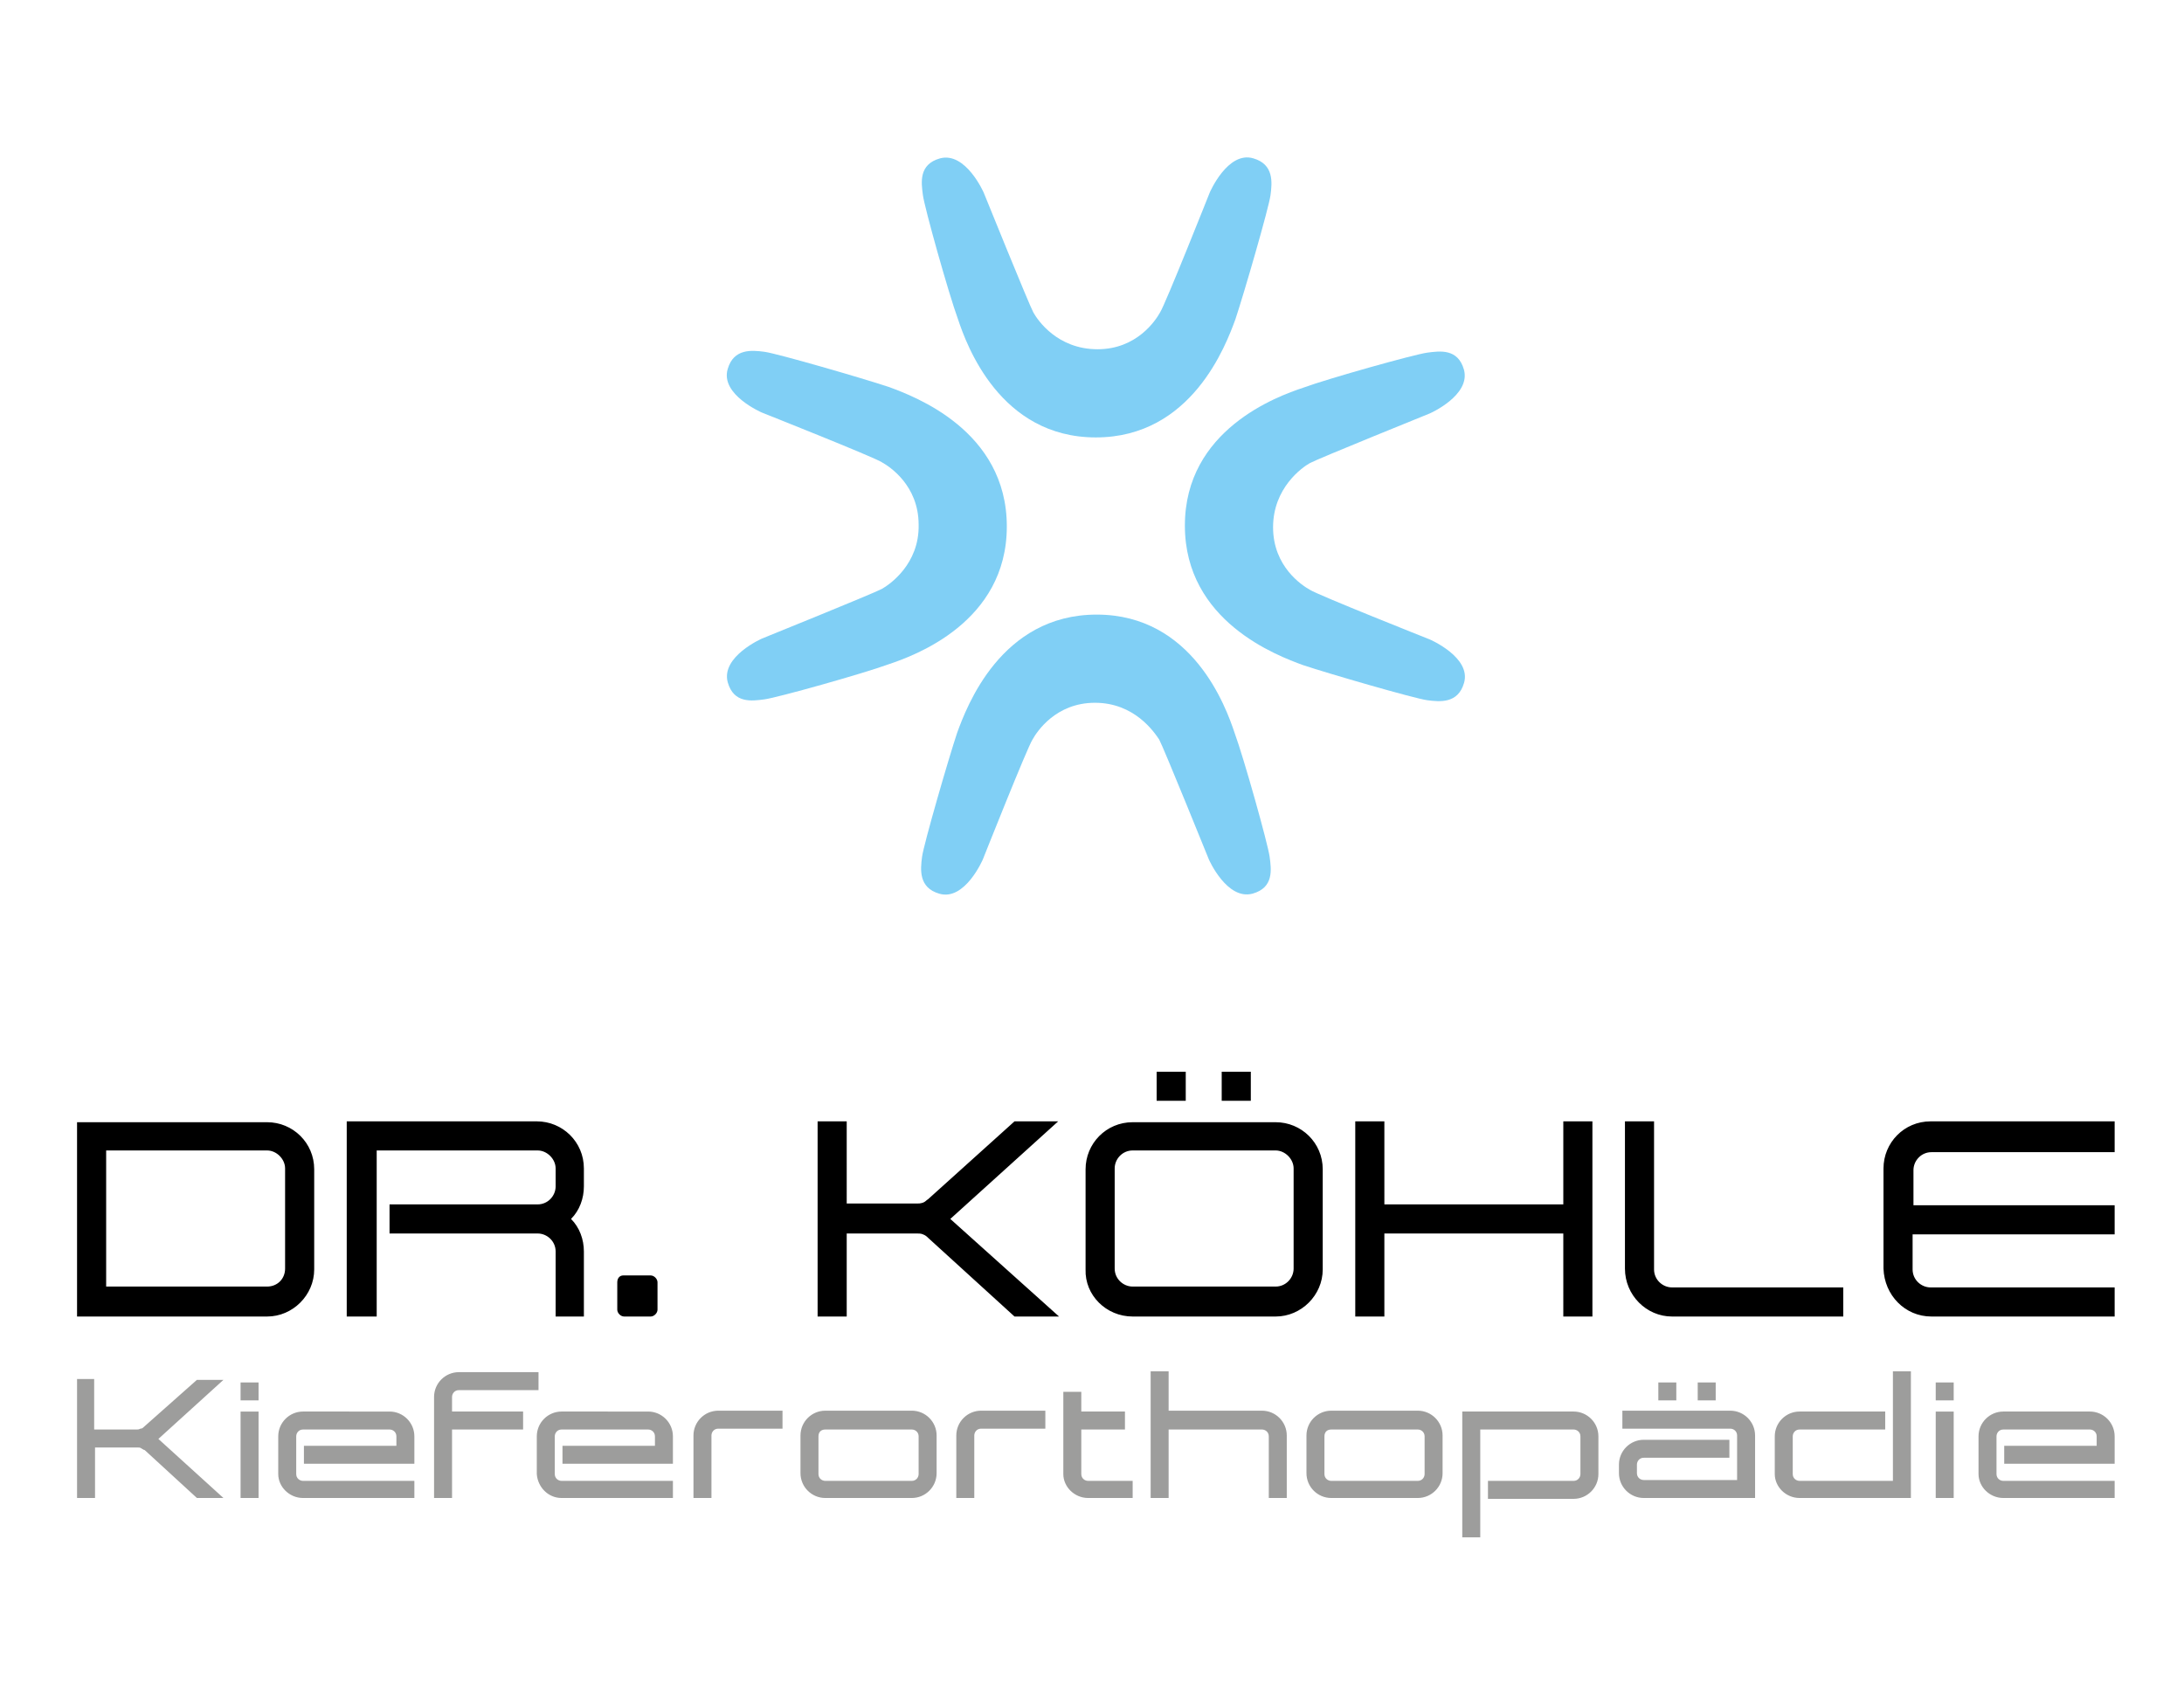 <?xml version="1.0" encoding="utf-8"?>
<!-- Generator: Adobe Illustrator 19.2.1, SVG Export Plug-In . SVG Version: 6.00 Build 0)  -->
<svg version="1.1" id="Ebene_1" xmlns="http://www.w3.org/2000/svg" xmlns:xlink="http://www.w3.org/1999/xlink" x="0px" y="0px"
	 viewBox="0 0 255.1 198.4" style="enable-background:new 0 0 255.1 198.4;" xml:space="preserve">
<style type="text/css">
	.st0{fill:#80CFF5;}
	.st1{fill:#9D9D9C;}
</style>
<path class="st0" d="M153,54.1c0.9-0.5,14-5.8,14-5.8s4.8-2.1,4-5.1c-0.7-2.5-2.8-2.2-4.3-2c-1.5,0.2-11.5,3-14.5,4.1
	c-3,1-13.8,4.9-13.8,16.1c0,11.2,10.8,15.2,13.8,16.3c3,1,13,3.9,14.5,4.1c1.5,0.2,3.6,0.4,4.3-2c0.9-3-4-5.1-4-5.1
	s-13.1-5.2-14-5.8c-0.9-0.5-4.3-2.7-4.3-7.3C148.7,57,152.1,54.6,153,54.1L153,54.1z"/>
<path class="st0" d="M103,68.8c-0.9,0.5-14,5.8-14,5.8s-4.8,2.1-4,5.1c0.7,2.5,2.8,2.2,4.3,2c1.5-0.2,11.5-3,14.5-4.1
	c3-1,13.8-4.9,13.8-16.1c0-11.2-10.8-15.2-13.8-16.3c-3-1-13-3.9-14.5-4.1c-1.5-0.2-3.6-0.4-4.3,2c-0.9,3,4,5.1,4,5.1
	s13.1,5.2,14,5.8c0.9,0.5,4.3,2.7,4.3,7.3C107.4,65.9,103.9,68.3,103,68.8L103,68.8z"/>
<path class="st0" d="M120.7,36.5c-0.5-0.9-5.8-14-5.8-14s-2.1-4.8-5.1-4c-2.5,0.7-2.2,2.8-2,4.3c0.2,1.5,3,11.5,4.1,14.5
	c1,3,4.9,13.8,16.1,13.8c11.2,0,15.2-10.8,16.3-13.8c1-3,3.9-13,4.1-14.5c0.2-1.5,0.4-3.6-2-4.3c-3-0.9-5.1,4-5.1,4
	s-5.2,13.1-5.8,14c-0.5,0.9-2.7,4.3-7.3,4.3C123.5,40.8,121.2,37.4,120.7,36.5L120.7,36.5z"/>
<path class="st0" d="M135.4,86.4c0.5,0.9,5.8,14,5.8,14s2.1,4.8,5.1,4c2.5-0.7,2.2-2.8,2-4.3c-0.2-1.5-3-11.5-4.1-14.5
	c-1-3-4.9-13.8-16.1-13.8c-11.2,0-15.2,10.8-16.3,13.8c-1,3-3.9,13-4.1,14.5c-0.2,1.5-0.4,3.6,2,4.3c3,0.9,5.1-4,5.1-4
	s5.2-13.1,5.8-14c0.5-0.9,2.7-4.3,7.3-4.3C132.5,82.1,134.8,85.5,135.4,86.4L135.4,86.4z"/>
<path class="st1" d="M26.1,161.2H23l-6.2,5.5v0c-0.1,0.1-0.2,0.2-0.4,0.2c-0.2,0.1-0.3,0.1-0.4,0.1h-5v-5.9H9V175h2.1v-5.9h5
	c0.1,0,0.3,0,0.4,0.1c0.2,0.1,0.3,0.2,0.4,0.2L23,175h3.1l-7.6-6.9L26.1,161.2L26.1,161.2z M28.1,175h2.1v-10.1h-2.1V175L28.1,175z
	 M28.1,163.6h2.1v-2.1h-2.1V163.6L28.1,163.6z M35.4,175h13V173h-13c-0.4,0-0.8-0.3-0.8-0.8v-4.4c0-0.4,0.3-0.8,0.8-0.8h10.1
	c0.4,0,0.8,0.3,0.8,0.8v1.1H35.5v2.1h12.9v-3.2c0-1.6-1.3-2.9-2.9-2.9H35.4c-1.6,0-2.9,1.3-2.9,2.9v4.4
	C32.5,173.7,33.8,175,35.4,175L35.4,175z M50.7,175h2.1V167h8.3v-2.1h-8.3v-1.7c0-0.4,0.3-0.8,0.8-0.8h9.3v-2.1h-9.3
	c-1.6,0-2.9,1.3-2.9,2.9V175L50.7,175z M65.6,175h13V173h-13c-0.4,0-0.8-0.3-0.8-0.8v-4.4c0-0.4,0.3-0.8,0.8-0.8h10.1
	c0.4,0,0.8,0.3,0.8,0.8v1.1H65.7v2.1h12.9v-3.2c0-1.6-1.3-2.9-2.9-2.9H65.6c-1.6,0-2.9,1.3-2.9,2.9v4.4C62.8,173.7,64,175,65.6,175
	L65.6,175z M81,175h2.1v-7.3c0-0.4,0.3-0.8,0.8-0.8h7.5v-2.1h-7.5c-1.6,0-2.9,1.3-2.9,2.9V175L81,175z M96.4,175h10.1
	c1.6,0,2.9-1.3,2.9-2.9v-4.4c0-1.6-1.3-2.9-2.9-2.9H96.4c-1.6,0-2.9,1.3-2.9,2.9v4.4C93.5,173.7,94.8,175,96.4,175L96.4,175z
	 M96.4,167h10.1c0.4,0,0.8,0.3,0.8,0.8v4.4c0,0.4-0.3,0.8-0.8,0.8H96.4c-0.4,0-0.8-0.3-0.8-0.8v-4.4C95.6,167.3,95.9,167,96.4,167
	L96.4,167z M111.7,175h2.1v-7.3c0-0.4,0.3-0.8,0.8-0.8h7.5v-2.1h-7.5c-1.6,0-2.9,1.3-2.9,2.9V175L111.7,175z M127.1,175h5.2V173
	h-5.2c-0.4,0-0.8-0.3-0.8-0.8V167h5.1v-2.1h-5.1v-2.3h-2.1v9.6C124.2,173.7,125.5,175,127.1,175L127.1,175z M148.2,175h2.1v-7.3
	c0-1.6-1.3-2.9-2.9-2.9h-10.9v-4.6h-2.1V175h2.1V167h10.9c0.4,0,0.8,0.3,0.8,0.8V175L148.2,175z M155.5,175h10.1
	c1.6,0,2.9-1.3,2.9-2.9v-4.4c0-1.6-1.3-2.9-2.9-2.9h-10.1c-1.6,0-2.9,1.3-2.9,2.9v4.4C152.6,173.7,153.9,175,155.5,175L155.5,175z
	 M155.5,167h10.1c0.4,0,0.8,0.3,0.8,0.8v4.4c0,0.4-0.3,0.8-0.8,0.8h-10.1c-0.4,0-0.8-0.3-0.8-0.8v-4.4
	C154.7,167.3,155,167,155.5,167L155.5,167z M170.8,179.6h2.1V167h10.9c0.4,0,0.8,0.3,0.8,0.8v4.4c0,0.4-0.3,0.8-0.8,0.8h-10v2.1h10
	c1.6,0,2.9-1.3,2.9-2.9v-4.4c0-1.6-1.3-2.9-2.9-2.9h-13V179.6L170.8,179.6z M195.8,163.6v-2.1h-2.1v2.1H195.8L195.8,163.6z
	 M200.4,163.6v-2.1h-2.1v2.1H200.4L200.4,163.6z M192,175h13v-7.3c0-1.6-1.3-2.9-2.9-2.9h-12.6v2.1h12.6c0.4,0,0.8,0.3,0.8,0.8v5.2
	H192c-0.4,0-0.8-0.3-0.8-0.8v-1c0-0.4,0.3-0.8,0.8-0.8h10v-2.1h-10c-1.6,0-2.9,1.3-2.9,2.9v1C189.1,173.7,190.4,175,192,175L192,175
	z M210.2,175h13v-14.8h-2.1V173h-10.9c-0.4,0-0.8-0.3-0.8-0.8v-4.4c0-0.4,0.3-0.8,0.8-0.8h10v-2.1h-10c-1.6,0-2.9,1.3-2.9,2.9v4.4
	C207.3,173.7,208.6,175,210.2,175L210.2,175z M226.1,175h2.1v-10.1h-2.1V175L226.1,175z M226.1,163.6h2.1v-2.1h-2.1V163.6
	L226.1,163.6z M234,175h13V173h-13c-0.4,0-0.8-0.3-0.8-0.8v-4.4c0-0.4,0.3-0.8,0.8-0.8h10.1c0.4,0,0.8,0.3,0.8,0.8v1.1h-10.8v2.1
	H247v-3.2c0-1.6-1.3-2.9-2.9-2.9H234c-1.6,0-2.9,1.3-2.9,2.9v4.4C231.1,173.7,232.4,175,234,175L234,175z"/>
<path d="M9,153.8h22.2c3,0,5.5-2.5,5.5-5.5v-11.7c0-3.1-2.5-5.5-5.5-5.5H9V153.8L9,153.8z M31.2,150.3H12.4v-15.9h18.8
	c1.1,0,2.1,1,2.1,2.1v11.7C33.3,149.4,32.4,150.3,31.2,150.3L31.2,150.3z M64.8,153.8h3.4v-7.6c0-1.4-0.5-2.8-1.5-3.8
	c1-1,1.5-2.4,1.5-3.8v-2.1c0-3.1-2.5-5.5-5.5-5.5H40.5v22.8H44v-19.4h18.8c1.1,0,2.1,1,2.1,2.1v2.1c0,1.1-0.9,2.1-2.1,2.1H45.5v3.4
	h17.3c1.1,0,2.1,0.9,2.1,2.1V153.8L64.8,153.8z M72.1,149.8v3.2c0,0.4,0.4,0.8,0.8,0.8H76c0.4,0,0.8-0.4,0.8-0.8v-3.2
	c0-0.4-0.4-0.8-0.8-0.8h-3.2C72.4,149,72.1,149.3,72.1,149.8L72.1,149.8z M123.6,131h-5.1l-10.1,9.1v0c-0.2,0.1-0.3,0.3-0.6,0.4
	c-0.3,0.1-0.5,0.1-0.7,0.1h-8.2V131h-3.4v22.8h3.4v-9.7h8.2c0.2,0,0.5,0,0.7,0.1c0.3,0.1,0.5,0.3,0.6,0.4l10.1,9.2h5.2L111,142.4
	L123.6,131L123.6,131z M138.5,128.6v-3.4h-3.4v3.4H138.5L138.5,128.6z M146.1,128.6v-3.4h-3.4v3.4H146.1L146.1,128.6z M132.3,153.8
	H149c3,0,5.5-2.5,5.5-5.5v-11.7c0-3.1-2.5-5.5-5.5-5.5h-16.7c-3.1,0-5.5,2.5-5.5,5.5v11.7C126.7,151.3,129.2,153.8,132.3,153.8
	L132.3,153.8z M132.3,134.4H149c1.1,0,2.1,1,2.1,2.1v11.7c0,1.1-0.9,2.1-2.1,2.1h-16.7c-1.1,0-2.1-0.9-2.1-2.1v-11.7
	C130.2,135.4,131.1,134.4,132.3,134.4L132.3,134.4z M182.6,153.8h3.4V131h-3.4v9.7h-20.9V131h-3.4v22.8h3.4v-9.7h20.9V153.8
	L182.6,153.8z M195.3,153.8h20v-3.4h-20c-1.1,0-2.1-0.9-2.1-2.1V131h-3.4v17.2C189.8,151.3,192.3,153.8,195.3,153.8L195.3,153.8z
	 M225.6,153.8H247v-3.4h-21.5c-1.1,0-2.1-0.9-2.1-2.1v-4.1H247v-3.4h-23.5v-4.1c0-1.1,0.9-2.1,2.1-2.1H247V131h-21.5
	c-3.1,0-5.5,2.5-5.5,5.5v11.7C220.1,151.3,222.5,153.8,225.6,153.8L225.6,153.8z"/>
</svg>

